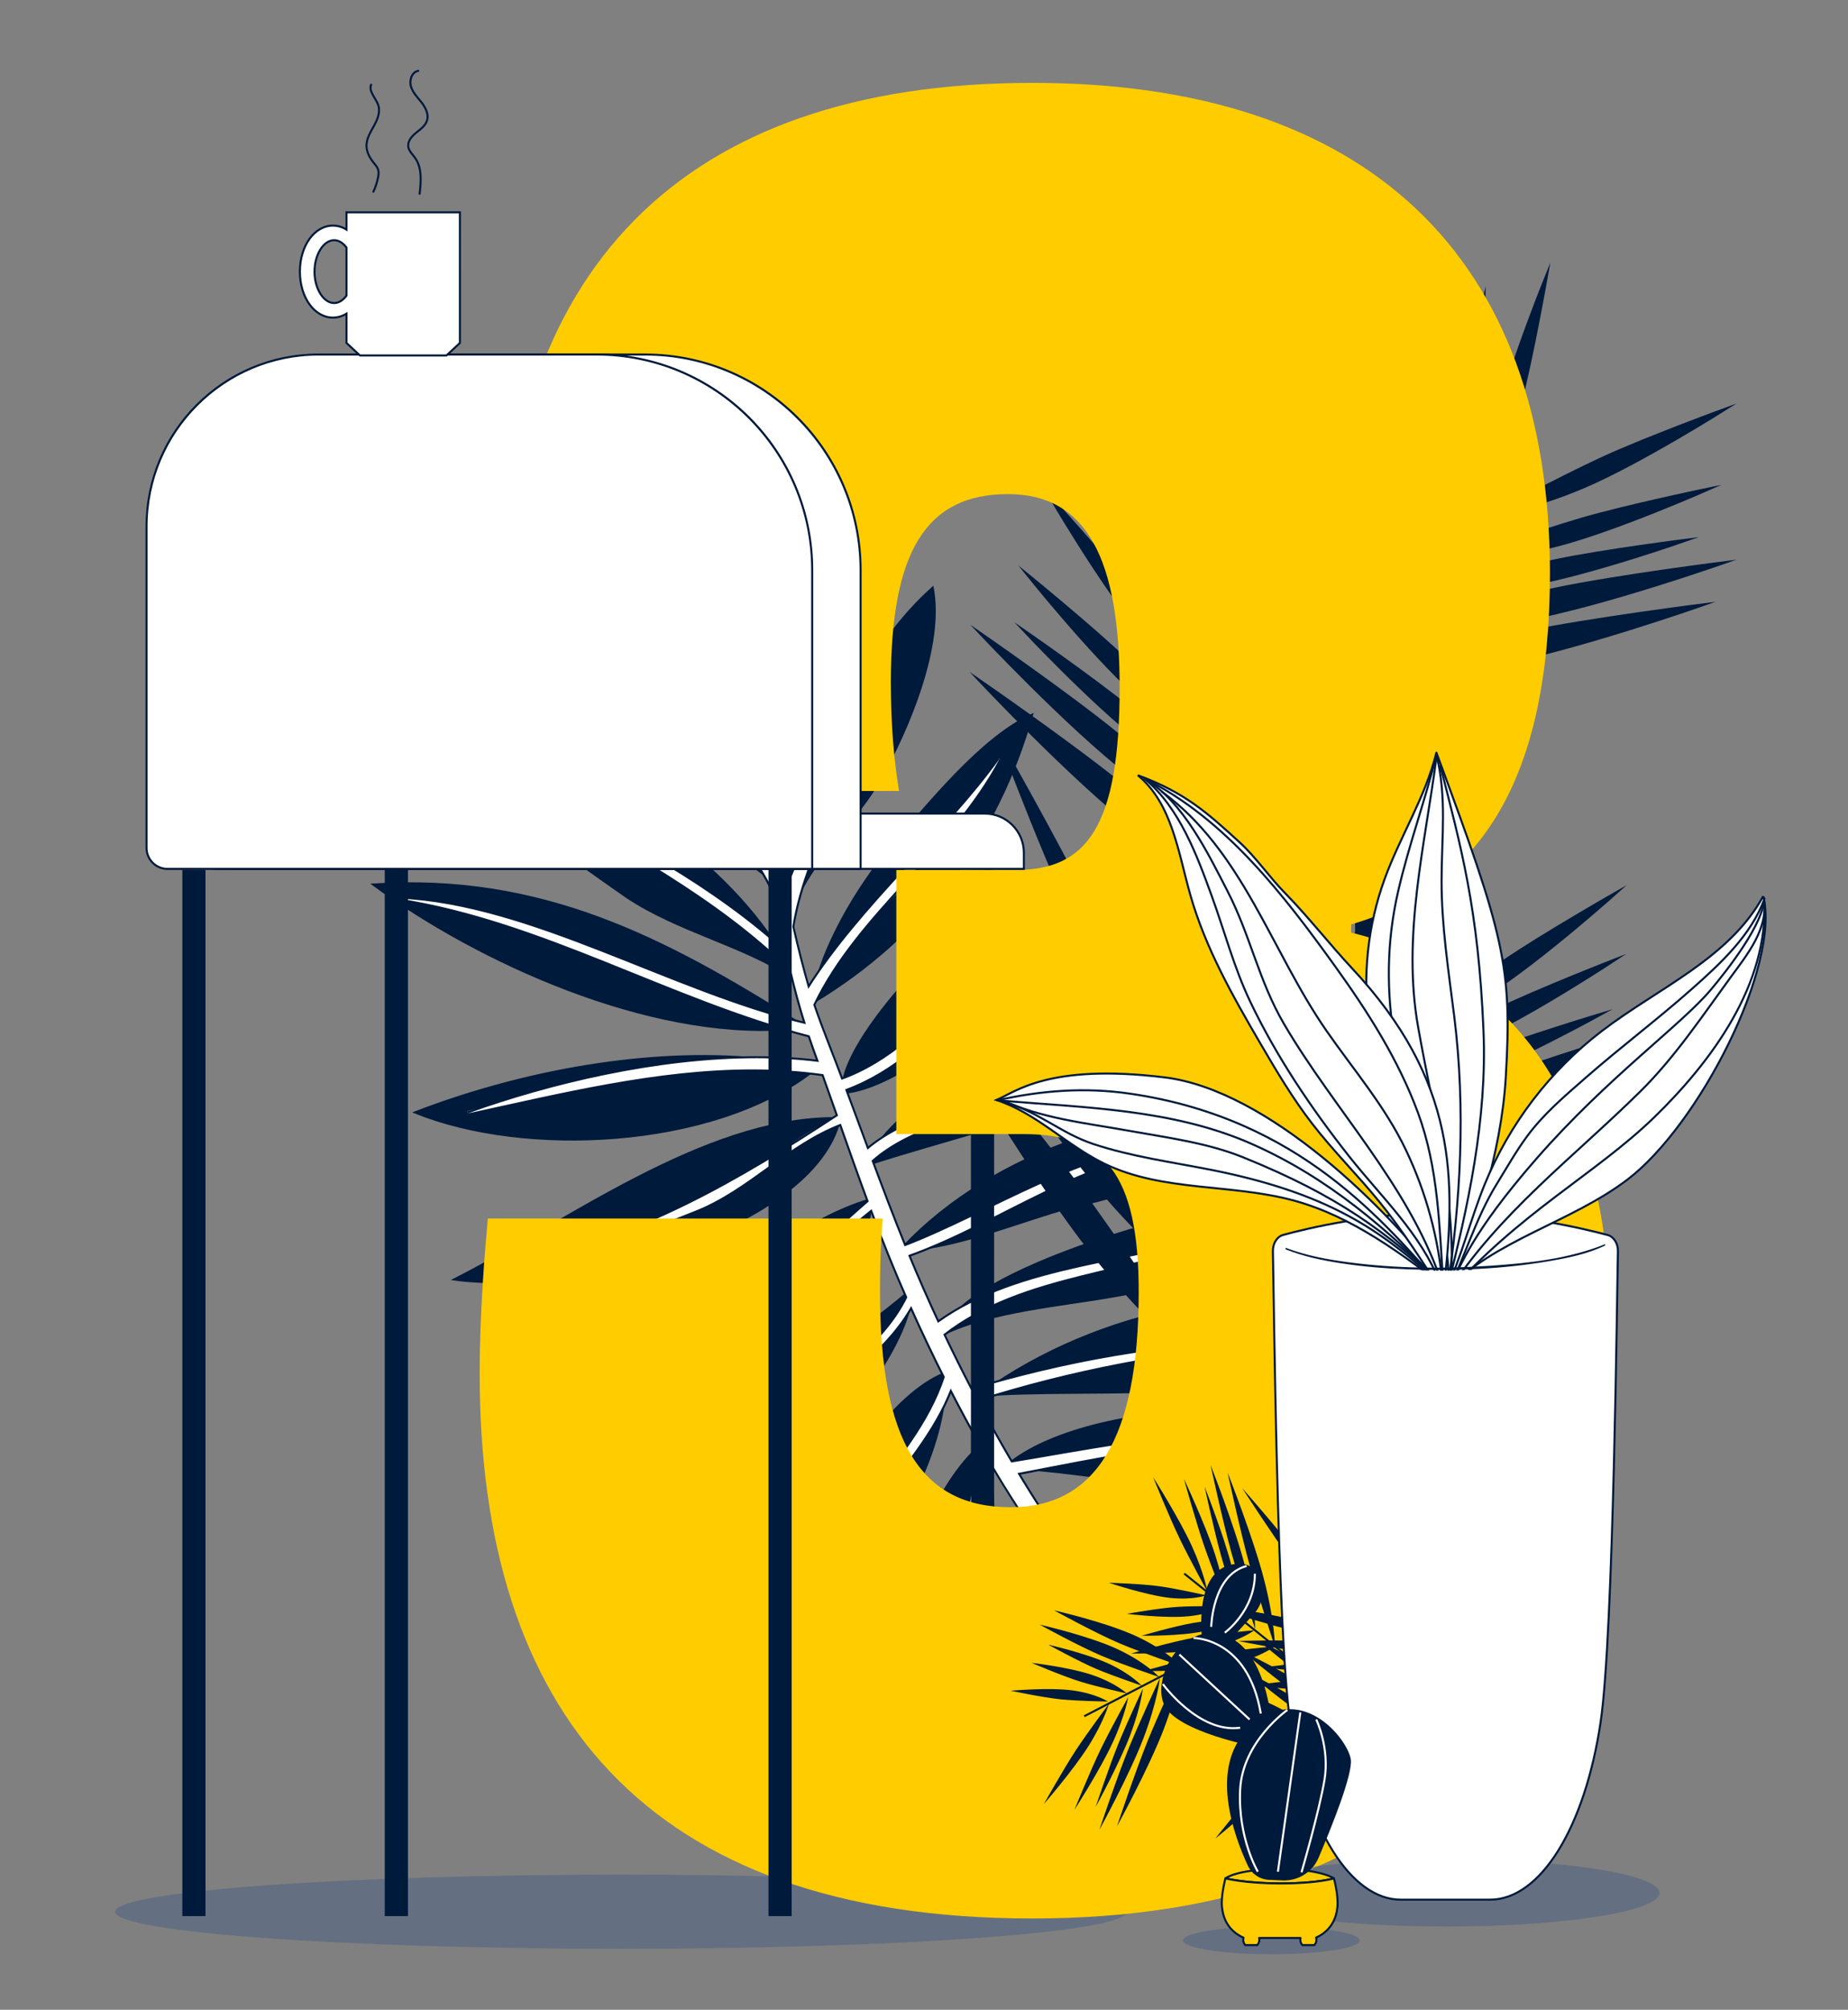 <?xml version="1.0" encoding="UTF-8"?>
<svg id="a" data-name="Calque 1" xmlns="http://www.w3.org/2000/svg" width="80mm" height="87mm" xmlns:xlink="http://www.w3.org/1999/xlink" viewBox="0 0 226.772 246.614">
  <rect x="0" y="0" width="226.772" height="246.614" fill="#808080" stroke="none"/>
  <defs>
    <linearGradient id="b" data-name="Dégradé sans nom 3" x1="36.8" y1="34.835" x2="56.435" y2="34.835" gradientUnits="userSpaceOnUse">
      <stop offset="0" stop-color="#fff"/>
      <stop offset=".771" stop-color="#fff"/>
      <stop offset="1" stop-color="#fff"/>
    </linearGradient>
  </defs>
  <path d="M138.275,234.578c0,2.511-27.793,4.547-62.078,4.547s-62.077-2.036-62.077-4.547,27.793-4.547,62.077-4.547,62.078,2.036,62.078,4.547Z" style="fill: #496083; opacity: .5;"/>
  <g>
    <g>
      <path d="M48.957,110.256c.516,.08,1.032,.163,1.547,.256,16.092,2.899,30.446,11.193,46.019,15.76-16.919,1.208-37.727-8.158-50.74-17.738,20.585-1.336,35.681,6.513,52.078,16.858-16.507-4.454-31.71-13.391-48.848-15.482-.224-.027-.28,.312-.056,.346Z" style="fill: #001a3b; stroke: #001a3b; stroke-miterlimit: 10; stroke-width: .25px;"/>
      <path d="M79.63,131.024c-3.992,.666-7.934,1.592-11.872,2.517-3.49,.82-6.968,1.686-10.417,2.665-.227,.065-.135,.456,.097,.406,3.548-.759,7.075-1.61,10.626-2.356,3.869-.812,7.775-1.451,11.689-2.006,3.857-.548,7.754-.971,11.65-1.069,2.75-.07,5.429,.12,8.127,.436-12.239,9.296-35.148,10.369-48.608,4.883,12.089-4.663,27.035-7.732,40.725-6.722-.051,.002-.103,.003-.154,.004-3.982,.121-7.935,.585-11.862,1.241Z" style="fill: #001a3b; stroke: #001a3b; stroke-miterlimit: 10; stroke-width: .25px;"/>
      <path d="M94.303,142.217c-2.925,2.174-5.909,4.097-9.231,5.616-6.797,3.108-14.023,5.077-21.195,7.105-.342,.097-.136,.589,.196,.508,7.239-1.769,14.499-3.733,21.278-6.89,1.688-.786,3.391-1.595,4.96-2.603,1.446-.928,2.827-1.945,4.224-2.941,2.6-1.853,5.337-3.899,8.367-5.027-4.034,13.328-33.754,21.013-47.171,19.01,13.737-6.974,30.49-19.686,46.498-19.798-1.271,.618-2.518,1.261-3.716,2.031-1.449,.932-2.828,1.961-4.21,2.988Z" style="fill: #001a3b; stroke: #001a3b; stroke-miterlimit: 10; stroke-width: .25px;"/>
      <path d="M99.786,153.498c-2.638,2.343-5.279,4.687-8.02,6.911-5.687,4.615-11.817,8.635-18.672,11.295-.291,.113-.12,.551,.174,.45,6.916-2.366,13.069-6.403,18.736-10.956,2.824-2.269,5.546-4.657,8.255-7.061,2.161-1.917,4.384-3.766,6.573-5.648-2.413,17.328-30.14,25.813-43.503,29.991,1.882-7.603,16.869-15.102,22.877-19.139,6.7-4.534,12.825-9.765,20.339-12.102,.023,.062,.046,.124,.069,.186-2.342,1.937-4.564,4.062-6.828,6.074Z" style="fill: #001a3b; stroke: #001a3b; stroke-miterlimit: 10; stroke-width: .25px;"/>
      <path d="M111.279,159.29c-3.017,6.147-9.361,9.752-13.986,14.538-2.603,2.694-4.978,5.596-7.57,8.3-1.37,1.429-2.791,2.799-4.366,4.003-1.434,1.096-2.873,2.222-4.518,2.981-.163,.075-.066,.334,.101,.262,1.707-.733,3.352-1.552,4.814-2.706,1.451-1.145,2.825-2.398,4.136-3.7,2.732-2.715,5.173-5.7,7.848-8.469,4.459-4.614,10.519-8.19,13.833-13.816-1.945,7.17-9.452,15.277-13.231,19.424-6.282,6.893-14.385,11.737-23.643,13.589,6.398-15.522,24.348-24.747,36.463-34.925,.061,.14,.122,.28,.184,.419-.024,.03-.047,.062-.066,.101Z" style="fill: #001a3b; stroke: #001a3b; stroke-miterlimit: 10; stroke-width: .25px;"/>
      <path d="M112.009,176.733c-1.714,2.558-3.741,4.88-5.486,7.41-1.884,2.731-3.411,5.69-5.231,8.463-1.688,2.573-3.617,5.233-6.148,7.036-.271,.193,.027,.578,.303,.409,2.782-1.709,4.766-4.195,6.531-6.899,1.856-2.843,3.509-5.816,5.48-8.583,1.886-2.649,4.014-5.107,5.795-7.837,.891-1.366,1.777-2.804,2.519-4.303-2.179,14.568-17.092,31.959-30.187,37.009,5.268-6.846,10.096-16.616,15.134-24.061,3.275-5.232,8.912-14.239,15.035-16.808,.064,.128,.128,.255,.192,.382-.992,2.763-2.285,5.316-3.936,7.781Z" style="fill: #001a3b; stroke: #001a3b; stroke-miterlimit: 10; stroke-width: .25px;"/>
      <path d="M118.778,186.269c-.486,3.162-.948,6.368-2.005,9.401-2.016,5.779-5.597,10.762-8.039,16.339-.133,.304,.312,.492,.465,.206,2.894-5.409,6.571-10.556,8.579-16.395,1.015-2.951,1.543-6.026,2.088-9.091,.277-1.558,.545-3.119,.888-4.665,.165-.745,.36-1.48,.563-2.212,3.338,15.686-7.933,36.563-18.718,46.062,1.604-9.215,4.037-18.062,6.885-26.725,2.038-7.21,5.199-16.954,10.898-21.928,.079,.138,.158,.276,.237,.414-1.04,2.711-1.404,5.751-1.841,8.593Z" style="fill: #001a3b; stroke: #001a3b; stroke-miterlimit: 10; stroke-width: .25px;"/>
      <path d="M91.064,112.392c-2.686-2.025-5.491-3.888-8.361-5.641-5.568-3.402-11.473-6.192-17.191-9.321-.135-.074-.227,.142-.096,.217,5.703,3.225,11.366,6.538,16.916,10.019,2.767,1.736,5.484,3.558,8.071,5.554,1.3,1.004,2.582,2.038,3.816,3.123,.986,.868,1.901,1.815,2.87,2.699,.077,.333,.156,.666,.237,.998-6.056-4.054-14.113-5.722-20.518-10.029-6.615-4.67-18.669-12.743-22.453-19.88l2.788,.988c14.428,3.225,29.627,12.17,37.923,24.563-.063-.055-.125-.111-.188-.166-1.231-1.092-2.501-2.134-3.815-3.124Z" style="fill: #001a3b; stroke: #001a3b; stroke-miterlimit: 10; stroke-width: .25px;"/>
      <path d="M80.304,91.86c5.099,5.288,10.2,10.609,14.756,16.379,.003,.017,.006,.035,.009,.053-9.982-7.396-21.234-16.593-27.731-27.293,11.142,3.663,18.715,12.494,24.692,22.048-3.62-4.004-7.535-7.72-11.5-11.404-.13-.121-.35,.088-.226,.217Z" style="fill: #001a3b; stroke: #001a3b; stroke-miterlimit: 10; stroke-width: .25px;"/>
      <path d="M94.633,102.252c-.26-3.259-1.028-6.538-1.714-9.728-.705-3.276-1.646-6.499-2.398-9.765-.042-.184-.337-.159-.297,.03,.704,3.26,1.258,6.542,1.887,9.815,.44,2.285,.767,4.575,1.089,6.869-1.369-4.034-3.238-7.953-4.736-11.838-2.655-6.885-2.386-14.209-4.741-21.209,10.529,6.589,13.041,24.969,10.904,36.378-.021-.08-.041-.16-.062-.24,.051-.083,.078-.188,.067-.312Z" style="fill: #001a3b; stroke: #001a3b; stroke-miterlimit: 10; stroke-width: .25px;"/>
      <path d="M99.186,106.108c1.069-2.316,2.342-4.531,3.373-6.865,.581-1.315,1.052-2.662,1.673-3.966,.589-1.238,1.099-2.528,1.505-3.838,.847-2.734,1.243-5.591,2.526-8.178,.127-.255-.27-.426-.401-.178-1.382,2.609-1.866,5.541-2.923,8.275-.532,1.377-1.125,2.712-1.818,4.016-.656,1.235-1.172,2.523-1.809,3.763-.795,1.549-1.654,3.064-2.456,4.608,.669-3.666,1.255-7.336,2.351-10.708,2.895-7.65,7.103-15.462,13.248-20.927,1.342,7.047-2.955,17.301-6.428,23.454-2.59,4.809-8.534,10.033-10.569,15.575,.291-1.747,.995-3.445,1.726-5.031Z" style="fill: #001a3b; stroke: #001a3b; stroke-miterlimit: 10; stroke-width: .25px;"/>
      <path d="M103.733,116.58c1.906-2.235,4.002-4.296,6.022-6.426,2.158-2.275,3.958-4.775,5.881-7.247,2.471-3.175,4.833-6.374,7.004-9.762,.09-.14-.109-.306-.206-.164-2.365,3.458-5.15,6.659-7.816,9.887-1.995,2.415-3.971,4.819-6.17,7.052-2.114,2.146-4.293,4.244-6.191,6.589-.527,.652-1.046,1.328-1.523,2.031,1.901-5.333,5.358-10.736,8.501-14.501,4.533-5.187,11.251-13.623,17.421-16.347-4.286,15.167-13.425,27.222-26.779,35.275,.645-2.41,2.267-4.524,3.857-6.388Z" style="fill: #001a3b; stroke: #001a3b; stroke-miterlimit: 10; stroke-width: .25px;"/>
      <path d="M118.244,122.632c4.186-4.673,8.016-9.862,13.328-13.35,.11-.072-.01-.231-.12-.162-2.66,1.66-5.124,3.546-7.35,5.755-2.197,2.181-4.314,4.449-6.405,6.731-4.08,4.452-8.521,8.513-14.172,10.784,1.001-4.573,6.82-11.212,9.04-13.474,7.411-6.64,16.78-12.661,25.875-15.825-3.126,7.051-11.11,16.663-17.485,21.529-4.004,2.816-11.768,8.846-17.103,9.445-.049-.132-.099-.264-.148-.396,5.846-2.262,10.402-6.417,14.541-11.038Z" style="fill: #001a3b; stroke: #001a3b; stroke-miterlimit: 10; stroke-width: .25px;"/>
      <path d="M107.162,142.271c2.285-2.206,5.502-3.403,8.429-4.476,2.971-1.089,6.04-1.968,8.939-3.245,3.669-1.616,7.089-3.977,10.392-6.224,3.391-2.306,6.734-4.682,10.35-6.628,.279-.15,.105-.617-.18-.467-3.673,1.942-7.149,4.216-10.641,6.459-3.42,2.197-6.904,4.416-10.696,5.922-3.131,1.244-6.396,2.111-9.552,3.286-2.083,.776-4.214,1.64-6.082,2.878,4.552-5.45,11.72-9.221,17.395-13.133,8.356-5.973,18.212-8.056,28-9.424-10.622,17.331-28.951,19.886-46.45,25.522-.04-.108-.08-.217-.121-.325,.075-.034,.149-.08,.216-.145Z" style="fill: #001a3b; stroke: #001a3b; stroke-miterlimit: 10; stroke-width: .25px;"/>
      <path d="M128.214,146.23c2.922-1.337,5.845-2.678,8.906-3.669,1.397-.453,2.794-.927,4.214-1.305,1.404-.373,2.902-.455,4.35-.484,.303-.006,.26-.497-.047-.471-6.197,.513-12.138,2.454-17.796,4.963-2.959,1.312-5.882,2.704-8.809,4.086-2.652,1.251-5.381,2.338-8.031,3.583-.012-.029-.024-.057-.035-.086,10.746-11.312,29.923-18.225,45.817-15.569-7.227,6.226-16.852,8.907-25.695,10.942-5.406,1.514-11.603,4.042-17.267,4.917,1.92-.806,3.794-1.789,5.638-2.682,2.916-1.413,5.808-2.877,8.756-4.225Z" style="fill: #001a3b; stroke: #001a3b; stroke-miterlimit: 10; stroke-width: .25px;"/>
      <path d="M118.359,161.86c1.308-.799,2.684-1.48,4.101-2.064,3.055-1.259,6.244-2.195,9.43-3.058,6.198-1.679,12.717-2.818,18.583-5.507,.189-.086,.077-.386-.117-.303-6.199,2.672-12.925,3.547-19.469,4.968-3.269,.71-6.521,1.565-9.601,2.891-1.172,.505-2.332,1.063-3.436,1.71,8.218-7.541,37.327-14.763,43.34-13.574-7.342,5.926-14.847,10.54-24.22,12.092-6.64,1.207-15.175,1.816-21.215,4.716,.228-.192,.452-.39,.689-.568,.617-.464,1.254-.902,1.914-1.304Z" style="fill: #001a3b; stroke: #001a3b; stroke-miterlimit: 10; stroke-width: .25px;"/>
      <path d="M156.034,164.822c.113-.013,.095-.184-.017-.175-6.259,.538-12.542,.556-18.764,1.536-3.258,.513-6.437,1.215-9.611,2.108-1.875,.527-3.748,1.074-5.633,1.568,14.523-9.736,33.868-13.135,51.22-8.665-14.884,11.908-33.619,9.061-50.822,9.92,4.975-1.353,9.847-3.11,14.942-3.97,6.184-1.043,12.46-1.597,18.686-2.323Z" style="fill: #001a3b; stroke: #001a3b; stroke-miterlimit: 10; stroke-width: .25px;"/>
      <path d="M162.093,177.063c.284,.005,.234-.429-.043-.436-6.228-.166-12.501-.926-18.73-.393-6.504,.557-12.728,2.667-19.228,3.224-.012-.021-.025-.042-.037-.063,10.549-8.122,39.775-8.419,49.811-2.285-8.911,2.749-17.224,5.267-26.46,5.391-6.792-.286-13.191-1.457-19.68-2.088,5.273-.825,10.376-2.616,15.691-3.219,6.207-.704,12.453-.231,18.678-.131Z" style="fill: #001a3b; stroke: #001a3b; stroke-miterlimit: 10; stroke-width: .25px;"/>
      <g>
        <path d="M108.969,212.481c-.133,0-.259-.066-.329-.173-.067-.104-.075-.228-.021-.35,1.035-2.362,2.292-4.652,3.507-6.867,1.656-3.017,3.368-6.136,4.528-9.463,1.036-2.896,1.486-5.991,1.922-8.985,.433-2.98,.881-6.061,1.905-8.956-1.256-2.202-2.533-4.559-3.796-7.01-1.634,4.102-4.33,7.635-6.938,11.054-.738,.968-1.476,1.935-2.189,2.912-1.195,1.452-2.352,3.428-3.577,5.519-2.594,4.428-5.276,9.007-8.815,9.605l-.512,.087,.416-.311c3.665-2.73,6.022-6.721,8.303-10.58,.966-1.636,1.966-3.327,3.047-4.892,.625-.854,1.263-1.698,1.902-2.545,2.931-3.882,5.962-7.896,7.504-12.614-1.369-2.637-2.724-5.485-4.022-8.383-.042,.072-.083,.144-.126,.215-2.152,3.655-5.492,6.478-8.721,9.206-1.749,1.479-3.558,3.007-5.13,4.634-1.37,1.328-2.743,2.884-4.197,4.531-3.934,4.456-8.002,9.064-12.765,10.118l-.947,.21,.863-.443c5.066-2.598,8.899-6.912,12.607-11.084,1.235-1.391,2.513-2.829,3.813-4.176,1.526-1.571,3.26-3.043,4.937-4.467,3.457-2.934,7.03-5.967,9.068-10.089-1.425-3.223-2.832-6.695-4.297-10.608-2.469,1.972-4.982,4.193-7.641,6.544-8.364,7.394-17.012,15.039-26.152,16.707l-.067-.24c11-4.18,19.864-12.112,28.437-19.783,1.659-1.484,3.314-2.966,4.98-4.417-1.104-2.979-2.13-5.881-3.35-9.343-3.251,1.258-6.122,3.324-8.898,5.322-2.751,1.979-5.595,4.027-8.822,5.305-.901,.352-1.861,.737-2.862,1.139-5.851,2.349-13.133,5.271-18.04,5.271-.213,0-.421-.006-.625-.017l-.99-.055,.972-.193c13.699-2.718,25.44-9.146,38.844-17.967-.579-1.644-1.159-3.286-1.747-4.928-2.747-.382-5.651-.576-8.634-.576-10.376,0-20.803,2.298-30.886,4.52-1.325,.292-2.647,.584-3.966,.869l-.069-.239c11.979-4.305,24.899-6.773,35.448-6.773,2.613,0,5.125,.146,7.472,.438l-.062-.171c-.341-.94-.684-1.883-.999-2.829-7.362-1.915-14.539-4.816-21.479-7.622-9.229-3.729-18.771-7.586-28.836-9.157l.024-.249c9.701,.436,19.841,4.481,29.648,8.395,6.614,2.639,13.45,5.366,20.102,6.969-.65-2.075-1.237-4.236-1.745-6.424-7.708-7.564-17.302-13.076-26.58-18.406-1.684-.968-3.366-1.934-5.034-2.911l.115-.222c13.254,6.023,23.706,12.521,31.068,19.315-.292-8.632-6.18-14.552-11.877-20.281-1.49-1.499-3.032-3.049-4.449-4.624l-.65-.722,.812,.534c4.018,2.644,8.406,7.56,12.278,11.897,.618,.691,1.222,1.368,1.809,2.018-.185-.957-.382-1.912-.596-2.862-.88-3.227-1.422-6.782-1.947-10.22-.496-3.253-1.01-6.618-1.812-9.768l.238-.076c1.988,5.125,3.777,13.271,4.35,19.81,.12,.888,.434,1.864,.739,2.808,.38,1.18,.739,2.294,.742,3.247l.184,.783c1.107-3.434,2.825-6.653,4.489-9.77,1.425-2.669,2.898-5.43,3.978-8.307,.324-.555,.674-1.843,1.045-3.207,.795-2.927,1.423-4.999,2.256-4.999,.062,0,.124,.012,.185,.035l.1,.038-.022,.104c-1.08,5.118-3.292,9.952-5.43,14.626-2.316,5.062-4.711,10.297-5.603,15.814,.661,2.828,1.261,5.172,1.88,7.305,3.528-5.543,8.348-10.794,13.011-15.875,3.815-4.156,7.418-8.082,10.294-12.086l.212,.131c-2.898,5.45-7.127,10.102-11.217,14.602-4.341,4.775-8.829,9.713-11.618,15.535,.665,1.846,1.417,3.785,2.146,5.66,.431,1.109,.861,2.219,1.277,3.337,6.341-2.301,11.084-7.426,15.673-12.382,3.991-4.311,7.76-8.382,12.506-10.783l.127,.214c-4.242,2.899-7.719,6.875-11.083,10.719-4.729,5.408-9.619,10.998-16.696,13.639,.652,1.741,1.295,3.484,1.939,5.228l.697,1.886c3.374-2.798,7.586-4.137,11.66-5.433,1.846-.588,3.755-1.194,5.547-1.927,4.393-1.81,8.442-4.435,12.357-6.974,2.884-1.87,5.866-3.804,8.97-5.403l.998-.514-.86,.721c-5.337,4.472-14.411,10.047-20.583,13.334-1.975,.895-4.097,1.596-6.149,2.273-3.997,1.321-8.129,2.687-11.348,5.519,1.167,3.128,2.528,6.749,3.978,10.318,3.193-1.228,6.529-2.839,10.06-4.545,7.778-3.759,15.821-7.645,23.006-7.645,.525,0,1.044,.021,1.558,.063v.25c-7.95,.555-15.173,4.21-22.157,7.745-3.864,1.956-7.859,3.979-11.928,5.449,1.083,2.628,2.272,5.332,3.533,8.043,6.462-4.628,14.79-6.31,22.846-7.937,4.482-.904,8.715-1.76,12.444-3.084l.094,.231c-4.529,2.095-9.539,3.292-14.383,4.45-7.055,1.687-14.348,3.43-20.23,7.976,1.062,2.231,2.174,4.462,3.306,6.635,8.77-2.618,21.963-5.723,35.204-5.723,.542,0,1.079,.005,1.615,.016l.007,.25c-12.384,.937-24.517,3.259-36.064,6.902,1.349,2.538,2.753,5.05,4.176,7.47,1.539-.252,3.118-.524,4.725-.802,7.668-1.322,15.598-2.69,23.087-2.69,3.862,0,7.185,.364,10.157,1.114l-.044,.245c-2.285-.249-4.676-.376-7.107-.376-9.074,0-18.122,1.751-26.873,3.444l-3.042,.586c4.824,8.039,10.378,15.395,14.686,20.914l.042,.055-.023,.065c-.17,.469-.488,.566-.725,.567-3.181,.002-15.455-19.195-17.476-22.854-2.194,13.352-6.095,23.749-12.262,32.697-.062,.117-.188,.195-.331,.195Z" style="fill: #fff;"/>
        <path d="M90.224,82.788c2.049,5.281,3.785,13.422,4.342,19.776,.268,1.995,1.476,4.336,1.48,6.044,.098,.418,.195,.836,.292,1.255,1.997-6.539,6.204-12.117,8.601-18.505,.861-1.466,1.9-8.124,3.183-8.124,.046,0,.093,.009,.14,.027-2.253,10.677-9.321,19.845-11.035,30.447,.59,2.557,1.223,5.107,1.961,7.625,6.328-10.061,16.926-19.103,23.449-28.188-5.984,11.251-17.427,18.845-22.838,30.141,1.056,3.108,2.319,6.127,3.461,9.21,11.8-4.203,17.927-17.961,28.31-23.213-10.266,7.016-15.726,19.925-27.869,24.388,.923,2.462,1.829,4.931,2.742,7.396,4.898-4.147,11.521-5.087,17.31-7.454,7.638-3.145,14.02-8.611,21.337-12.38-4.961,4.157-13.77,9.703-20.562,13.32-5.816,2.632-12.685,3.509-17.585,7.865,1.315,3.527,2.634,7.023,4.055,10.516,10.32-3.94,22.715-12.226,33.135-12.226,.522,0,1.037,.021,1.548,.064-12.427,.868-22.785,9.138-34.241,13.246,1.151,2.796,2.371,5.564,3.649,8.306,10.03-7.267,24.89-7.367,35.381-11.091-11.153,5.156-24.769,4.755-34.718,12.502,1.091,2.294,2.223,4.569,3.399,6.821,11.306-3.383,23.81-5.747,35.268-5.747,.54,0,1.076,.005,1.611,.016-12.367,.936-24.425,3.215-36.235,6.954,1.375,2.592,2.805,5.154,4.292,7.682,8.737-1.432,18.764-3.505,27.876-3.505,3.559,0,6.978,.316,10.126,1.11-2.391-.261-4.763-.377-7.121-.377-10.174,0-20.081,2.153-30.114,4.066,4.424,7.395,9.491,14.295,14.787,21.08-.12,.331-.328,.485-.608,.485-3.236,0-16.213-20.487-17.54-23.115-1.917,11.881-5.402,23.004-12.301,33.012-.053,.1-.141,.142-.228,.142-.163,0-.323-.149-.236-.347,2.442-5.577,6.023-10.559,8.039-16.339,2.076-5.804,1.776-12.189,3.846-17.994-1.372-2.403-2.684-4.84-3.95-7.301-2.059,5.344-5.891,9.642-9.212,14.195-3.694,4.486-7.162,14.202-12.313,15.074,5.248-3.91,7.754-10.262,11.379-15.501,3.517-4.808,7.542-9.435,9.422-15.191-1.445-2.866-2.819-5.768-4.127-8.698-.08,.144-.163,.286-.247,.428-3.314,5.627-9.374,9.202-13.833,13.816-5.042,4.886-10.413,13.18-16.899,14.614,6.786-3.48,11.269-9.915,16.453-15.284,4.667-4.807,11.019-8.45,14.053-14.64-1.575-3.559-3.018-7.178-4.378-10.817-10.207,8.118-21.79,21.128-33.873,23.333,13.156-4.999,23.111-15.219,33.52-24.28-1.175-3.168-2.299-6.355-3.422-9.543-6.545,2.487-11.33,8.095-17.842,10.674-6.171,2.409-15.139,6.4-20.856,6.4-.211,0-.416-.005-.618-.016,14.506-2.878,26.843-10.055,38.97-18.04-.598-1.698-1.198-3.396-1.805-5.092-2.908-.409-5.818-.587-8.725-.587-11.745,0-23.454,2.918-34.879,5.392,10.026-3.603,23.213-6.766,35.407-6.766,2.613,0,5.177,.145,7.658,.462-.392-1.081-.79-2.165-1.151-3.253-17.174-4.455-32.723-14.042-50.394-16.799,16.281,.731,33.348,11.471,49.941,15.411-.692-2.187-1.291-4.393-1.809-6.625-9.143-9.003-20.691-14.967-31.672-21.396,10.288,4.675,22.397,11.248,31.253,19.495-.21-11.125-9.468-17.618-16.366-25.281,4.754,3.127,10.047,9.467,14.362,14.225-.21-1.105-.434-2.207-.681-3.304-1.707-6.26-2.101-13.482-3.761-19.992m.233-.09l-.475,.152c.802,3.144,1.314,6.506,1.81,9.756,.525,3.442,1.068,7.001,1.952,10.24,.169,.751,.336,1.545,.506,2.405-.491-.546-.993-1.108-1.504-1.681-3.877-4.344-8.272-9.267-12.305-11.919l-1.622-1.067,1.299,1.443c1.419,1.577,2.961,3.127,4.453,4.627,5.613,5.644,11.413,11.477,11.828,19.897-7.36-6.729-17.745-13.164-30.879-19.133l-.23,.443c1.669,.978,3.352,1.944,5.037,2.913,9.25,5.314,18.813,10.809,26.534,18.395,.487,2.093,1.047,4.16,1.665,6.151-6.576-1.607-13.331-4.303-19.87-6.911-9.817-3.917-19.968-7.967-29.69-8.403l-.05,.497c10.052,1.568,19.588,5.423,28.81,9.15,6.924,2.798,14.082,5.692,21.429,7.61,.307,.918,.643,1.844,.969,2.74l.003,.007c-2.293-.275-4.742-.414-7.284-.414-10.565,0-23.501,2.471-35.491,6.781l.137,.48c1.317-.285,2.637-.576,3.961-.868,10.079-2.221,20.501-4.518,30.866-4.518,2.95,0,5.823,.19,8.541,.564,.568,1.587,1.129,3.175,1.689,4.764-13.357,8.785-25.066,15.187-38.718,17.896l-1.944,.386,1.979,.109c.206,.011,.416,.017,.632,.017,4.928,0,12.219-2.926,18.078-5.276,1.003-.403,1.966-.789,2.869-1.141,3.242-1.284,6.093-3.336,8.849-5.32,2.736-1.969,5.563-4.004,8.751-5.261,.998,2.833,2.119,6.013,3.278,9.142-1.648,1.436-3.31,2.924-4.919,4.364-8.563,7.663-17.418,15.587-28.396,19.758l.134,.48c9.174-1.674,17.836-9.331,26.212-16.736,2.609-2.307,5.079-4.49,7.503-6.433,1.435,3.823,2.816,7.23,4.216,10.4-2.03,4.072-5.577,7.082-9.009,9.995-1.68,1.426-3.417,2.9-4.947,4.477-1.303,1.35-2.583,2.79-3.82,4.182-3.699,4.163-7.524,8.467-12.568,11.054l-1.727,.886,1.895-.419c4.802-1.062,8.883-5.685,12.83-10.157,1.453-1.646,2.825-3.2,4.189-4.522,1.574-1.628,3.38-3.155,5.126-4.63,3.237-2.736,6.585-5.565,8.748-9.239,.001-.002,.002-.004,.003-.005,1.253,2.789,2.559,5.535,3.885,8.169-1.545,4.656-4.548,8.633-7.453,12.479-.64,.847-1.279,1.693-1.901,2.544-1.089,1.573-2.089,3.267-3.057,4.905-2.274,3.848-4.625,7.828-8.269,10.543l-.833,.62,1.024-.173c3.597-.609,6.294-5.213,8.902-9.665,1.223-2.087,2.377-4.058,3.562-5.496,.722-.99,1.473-1.973,2.199-2.925,2.559-3.354,5.201-6.819,6.849-10.827,1.233,2.383,2.429,4.588,3.646,6.723-1.015,2.891-1.461,5.958-1.893,8.926-.435,2.988-.884,6.077-1.915,8.96-1.158,3.319-2.867,6.434-4.521,9.446-1.217,2.217-2.475,4.51-3.512,6.877-.07,.16-.059,.33,.031,.468,.093,.142,.259,.23,.434,.23,.19,0,.358-.103,.449-.275,6.111-8.861,10.003-19.174,12.211-32.381,2.345,4.037,14.109,22.618,17.41,22.618,.391,0,.691-.231,.843-.65l.047-.13-.085-.109c-4.279-5.482-9.787-12.776-14.585-20.748,.958-.183,1.915-.368,2.871-.553,8.743-1.692,17.784-3.441,26.844-3.441,2.427,0,4.814,.126,7.094,.375l.088-.491c-2.982-.752-6.314-1.118-10.187-1.118-7.499,0-15.433,1.368-23.105,2.692-1.578,.272-3.129,.54-4.642,.789-1.381-2.351-2.745-4.791-4.059-7.259,11.497-3.615,23.571-5.92,35.893-6.852l-.014-.499c-.536-.011-1.075-.016-1.616-.016-13.203,0-26.362,3.085-35.142,5.699-1.097-2.108-2.177-4.275-3.213-6.448,5.848-4.484,13.094-6.216,20.104-7.892,4.85-1.159,9.866-2.358,14.406-4.457l-.189-.463c-3.721,1.321-7.95,2.175-12.427,3.079-8.018,1.619-16.306,3.293-22.771,7.869-1.22-2.626-2.368-5.241-3.418-7.781,4.034-1.47,7.991-3.472,11.819-5.41,6.974-3.53,14.184-7.18,22.108-7.733l.004-.499c-.509-.043-1.037-.065-1.569-.065-7.214,0-15.269,3.893-23.06,7.657-3.486,1.684-6.783,3.277-9.936,4.497-1.416-3.491-2.751-7.041-3.9-10.121,3.19-2.775,7.281-4.127,11.238-5.435,2.055-.679,4.181-1.382,6.155-2.275,6.192-3.297,15.275-8.877,20.619-13.356l1.72-1.442-1.996,1.028c-3.11,1.602-6.095,3.537-8.982,5.409-3.911,2.536-7.954,5.158-12.336,6.962-1.788,.731-3.695,1.337-5.539,1.924-4.031,1.282-8.196,2.607-11.565,5.344l-.696-1.884c-.609-1.65-1.219-3.301-1.836-4.948,7.043-2.671,11.916-8.241,16.63-13.63,3.358-3.839,6.83-7.808,11.059-10.698l-.254-.429c-4.767,2.411-8.719,6.681-12.541,10.809-4.55,4.916-9.253,9.997-15.508,12.307-.402-1.078-.818-2.15-1.234-3.22-.716-1.844-1.455-3.749-2.106-5.654,2.784-5.766,7.242-10.67,11.554-15.413,4.095-4.505,8.33-9.164,11.235-14.627l-.424-.263c-2.871,3.998-6.472,7.921-10.284,12.074-4.602,5.013-9.356,10.193-12.876,15.659-.588-2.051-1.163-4.305-1.792-7.033,.895-5.483,3.28-10.694,5.586-15.735,2.141-4.681,4.356-9.52,5.439-14.652l.044-.209-.199-.076c-.075-.029-.152-.043-.23-.043-.926,0-1.515,1.923-2.376,5.091-.368,1.355-.716,2.635-1.022,3.157-1.095,2.909-2.567,5.665-3.99,8.331-1.597,2.993-3.245,6.08-4.357,9.365l-.081-.348c-.01-.966-.368-2.079-.748-3.257-.303-.939-.616-1.909-.734-2.791-.572-6.538-2.364-14.698-4.357-19.833h0Z" style="fill: #001a3b;"/>
      </g>
    </g>
    <g>
      <line x1="148.554" y1="195.189" x2="163.039" y2="54.012" style="fill: #001a3b; stroke: #001a3b; stroke-linecap: round; stroke-linejoin: round; stroke-width: .25px;"/>
      <line x1="159.055" y1="92.841" x2="188.481" y2="56.256" style="fill: #001a3b; stroke: #001a3b; stroke-linecap: round; stroke-linejoin: round; stroke-width: .25px;"/>
      <path d="M167.364,82.511s-1.959-5.433-1.938-15.757c.021-10.324,2.823-27.255,2.823-27.255,0,0,.737,14.38,.489,22.559-.231,7.631-1.374,20.454-1.374,20.454Z" style="fill: #001a3b; stroke: #001a3b; stroke-miterlimit: 10; stroke-width: .25px;"/>
      <path d="M172.056,76.562s-1.844-5.115-1.824-14.834c.02-9.719,2.658-25.658,2.658-25.658,0,0,.693,13.537,.46,21.237-.218,7.184-1.294,19.255-1.294,19.255Z" style="fill: #001a3b; stroke: #001a3b; stroke-miterlimit: 10; stroke-width: .25px;"/>
      <path d="M175.772,71.775s-1.441-3.996-1.425-11.59c.016-7.593,2.077-20.046,2.077-20.046,0,0,.542,10.577,.359,16.592-.17,5.612-1.011,15.044-1.011,15.044Z" style="fill: #001a3b; stroke: #001a3b; stroke-miterlimit: 10; stroke-width: .25px;"/>
      <path d="M179.033,67.761s-1.124-4.097-.513-11.666,3.64-19.822,3.64-19.822c0,0-.288,10.586-.941,16.569-.609,5.582-2.186,14.918-2.186,14.918Z" style="fill: #001a3b; stroke: #001a3b; stroke-miterlimit: 10; stroke-width: .25px;"/>
      <path d="M182.222,64.047s-.512-4.217,1.198-11.615c1.711-7.398,6.5-19.077,6.5-19.077,0,0-1.833,10.431-3.354,16.254-1.419,5.433-4.344,14.438-4.344,14.438Z" style="fill: #001a3b; stroke: #001a3b; stroke-miterlimit: 10; stroke-width: .25px;"/>
      <path d="M167.192,82.513s5.692,.978,15.853-.85c10.161-1.828,26.34-7.551,26.34-7.551,0,0-14.287,1.792-22.296,3.468-7.472,1.564-19.897,4.933-19.897,4.933Z" style="fill: #001a3b; stroke: #001a3b; stroke-miterlimit: 10; stroke-width: .25px;"/>
      <path d="M172.227,76.852s5.359,.921,14.924-.8c9.566-1.721,24.797-7.108,24.797-7.108,0,0-13.45,1.687-20.99,3.264-7.035,1.472-18.732,4.644-18.732,4.644Z" style="fill: #001a3b; stroke: #001a3b; stroke-miterlimit: 10; stroke-width: .25px;"/>
      <path d="M176.29,72.356s4.187,.719,11.66-.625c7.473-1.345,19.373-5.553,19.373-5.553,0,0-10.508,1.318-16.399,2.55-5.496,1.15-14.635,3.628-14.635,3.628Z" style="fill: #001a3b; stroke: #001a3b; stroke-miterlimit: 10; stroke-width: .25px;"/>
      <path d="M179.671,68.442s4.23,.389,11.575-1.537c7.345-1.926,18.879-7.054,18.879-7.054,0,0-10.373,2.137-16.149,3.827-5.389,1.577-14.305,4.764-14.305,4.764Z" style="fill: #001a3b; stroke: #001a3b; stroke-miterlimit: 10; stroke-width: .25px;"/>
      <path d="M183.179,62.977s4.242-.234,11.226-3.213,17.645-9.738,17.645-9.738c0,0-9.949,3.631-15.416,6.147-5.1,2.348-13.455,6.804-13.455,6.804Z" style="fill: #001a3b; stroke: #001a3b; stroke-miterlimit: 10; stroke-width: .25px;"/>
      <g>
        <line x1="155.888" y1="123.017" x2="146.637" y2="76.987" style="fill: #001a3b; stroke: #001a3b; stroke-linecap: round; stroke-linejoin: round; stroke-width: .25px;"/>
        <path d="M153.276,110.02s4.243-3.919,8.983-13.09c4.74-9.172,10.057-25.489,10.057-25.489,0,0-7.282,12.422-10.832,19.794-3.312,6.878-8.208,18.785-8.208,18.785Z" style="fill: #001a3b; stroke: #001a3b; stroke-miterlimit: 10; stroke-width: .25px;"/>
        <path d="M151.854,102.578s3.994-3.689,8.456-12.323c4.462-8.634,9.468-23.995,9.468-23.995,0,0-6.855,11.694-10.197,18.635-3.118,6.475-7.727,17.684-7.727,17.684Z" style="fill: #001a3b; stroke: #001a3b; stroke-miterlimit: 10; stroke-width: .25px;"/>
        <path d="M150.763,96.617s3.121-2.882,6.607-9.628c3.486-6.746,7.397-18.747,7.397-18.747,0,0-5.356,9.136-7.967,14.559-2.436,5.059-6.037,13.816-6.037,13.816Z" style="fill: #001a3b; stroke: #001a3b; stroke-miterlimit: 10; stroke-width: .25px;"/>
        <path d="M149.719,91.552s2.885-3.118,5.832-10.116c2.947-6.998,5.906-19.269,5.906-19.269,0,0-4.624,9.528-6.802,15.138-2.032,5.234-4.936,14.247-4.936,14.247Z" style="fill: #001a3b; stroke: #001a3b; stroke-miterlimit: 10; stroke-width: .25px;"/>
        <path d="M148.6,86.785s2.399-3.506,4.291-10.86,3.025-19.925,3.025-19.925c0,0-3.181,10.101-4.515,15.97-1.245,5.475-2.8,14.815-2.8,14.815Z" style="fill: #001a3b; stroke: #001a3b; stroke-miterlimit: 10; stroke-width: .25px;"/>
        <path d="M153.427,110.101s-5.502-1.756-13.677-8.062c-8.174-6.306-19.895-18.842-19.895-18.842,0,0,11.853,8.175,18.188,13.354,5.911,4.832,15.384,13.549,15.384,13.549Z" style="fill: #001a3b; stroke: #001a3b; stroke-miterlimit: 10; stroke-width: .25px;"/>
        <path d="M151.568,102.757s-5.18-1.653-12.875-7.59-18.729-17.738-18.729-17.738c0,0,11.158,7.696,17.122,12.572,5.564,4.549,14.482,12.755,14.482,12.755Z" style="fill: #001a3b; stroke: #001a3b; stroke-miterlimit: 10; stroke-width: .25px;"/>
        <path d="M150.035,96.893s-4.047-1.291-10.059-5.93c-6.012-4.638-14.633-13.858-14.633-13.858,0,0,8.718,6.013,13.377,9.822,4.347,3.554,11.315,9.966,11.315,9.966Z" style="fill: #001a3b; stroke: #001a3b; stroke-miterlimit: 10; stroke-width: .25px;"/>
        <path d="M148.839,91.862s-3.933-1.604-9.564-6.699c-5.631-5.095-13.502-14.962-13.502-14.962,0,0,8.22,6.677,12.567,10.84,4.055,3.883,10.499,10.821,10.499,10.821Z" style="fill: #001a3b; stroke: #001a3b; stroke-miterlimit: 10; stroke-width: .25px;"/>
        <path d="M148.245,85.395s-3.656-2.162-8.482-8.026c-4.825-5.863-11.17-16.775-11.17-16.775,0,0,7.155,7.808,10.847,12.561,3.444,4.435,8.804,12.24,8.804,12.24Z" style="fill: #001a3b; stroke: #001a3b; stroke-miterlimit: 10; stroke-width: .25px;"/>
      </g>
      <g>
        <line x1="149.64" y1="186.425" x2="140.79" y2="117.717" style="fill: #001a3b; stroke: #001a3b; stroke-linecap: round; stroke-linejoin: round; stroke-width: .25px;"/>
        <path d="M147.141,167.025s4.321-5.06,9.198-17.718c4.877-12.658,10.411-35.665,10.411-35.665,0,0-7.475,17.007-11.133,27.223-3.413,9.531-8.476,26.159-8.476,26.159Z" style="fill: #001a3b; stroke: #001a3b; stroke-miterlimit: 10; stroke-width: .25px;"/>
        <path d="M145.785,155.928s4.068-4.763,8.659-16.679c4.591-11.916,9.801-33.575,9.801-33.575,0,0-7.037,16.011-10.481,25.628-3.213,8.972-7.979,24.626-7.979,24.626Z" style="fill: #001a3b; stroke: #001a3b; stroke-miterlimit: 10; stroke-width: .25px;"/>
        <path d="M144.746,147.046s3.178-3.722,6.765-13.031c3.587-9.31,7.657-26.231,7.657-26.231,0,0-5.498,12.509-8.188,20.022-2.51,7.01-6.234,19.24-6.234,19.24Z" style="fill: #001a3b; stroke: #001a3b; stroke-miterlimit: 10; stroke-width: .25px;"/>
        <path d="M143.746,139.482s2.943-4.103,5.989-13.866c3.046-9.763,6.159-27.228,6.159-27.228,0,0-4.764,13.196-7.019,21.052-2.105,7.329-5.128,20.042-5.128,20.042Z" style="fill: #001a3b; stroke: #001a3b; stroke-miterlimit: 10; stroke-width: .25px;"/>
        <path d="M142.667,132.342s2.456-4.747,4.441-15.195c1.985-10.448,3.26-28.639,3.26-28.639,0,0-3.314,14.26-4.721,22.626-1.313,7.805-2.979,21.208-2.979,21.208Z" style="fill: #001a3b; stroke: #001a3b; stroke-miterlimit: 10; stroke-width: .25px;"/>
        <path d="M147.293,167.167s-5.532-3.429-13.712-13.926c-8.18-10.497-19.872-30.652-19.872-30.652,0,0,11.871,13.805,18.207,22.367,5.912,7.987,15.377,22.211,15.377,22.211Z" style="fill: #001a3b; stroke: #001a3b; stroke-miterlimit: 10; stroke-width: .25px;"/>
        <path d="M145.494,156.144s-5.208-3.228-12.909-13.11c-7.701-9.882-18.708-28.856-18.708-28.856,0,0,11.175,12.996,17.141,21.056,5.565,7.519,14.476,20.91,14.476,20.91Z" style="fill: #001a3b; stroke: #001a3b; stroke-miterlimit: 10; stroke-width: .25px;"/>
        <path d="M144.009,147.337s-4.069-2.522-10.085-10.242c-6.016-7.72-14.616-22.545-14.616-22.545,0,0,8.731,10.154,13.392,16.451,4.348,5.875,11.309,16.336,11.309,16.336Z" style="fill: #001a3b; stroke: #001a3b; stroke-miterlimit: 10; stroke-width: .25px;"/>
        <path d="M142.855,139.798s-3.951-2.962-9.578-11.289c-5.627-8.328-13.464-23.98-13.464-23.98,0,0,8.222,11.046,12.563,17.81,4.05,6.31,10.478,17.459,10.478,17.459Z" style="fill: #001a3b; stroke: #001a3b; stroke-miterlimit: 10; stroke-width: .25px;"/>
        <path d="M142.323,130.255s-3.666-3.733-8.472-13.057-11.092-26.264-11.092-26.264c0,0,7.136,12.531,10.81,20.055,3.428,7.02,8.753,19.266,8.753,19.266Z" style="fill: #001a3b; stroke: #001a3b; stroke-miterlimit: 10; stroke-width: .25px;"/>
      </g>
      <g>
        <line x1="153.034" y1="158.357" x2="177.595" y2="118.343" style="fill: #001a3b; stroke: #001a3b; stroke-linecap: round; stroke-linejoin: round; stroke-width: .25px;"/>
        <path d="M159.969,147.059s5.776,.018,15.491-3.473c9.716-3.492,24.719-11.823,24.719-11.823,0,0-13.79,4.141-21.41,7.125-7.109,2.784-18.801,8.172-18.801,8.172Z" style="fill: #001a3b; stroke: #001a3b; stroke-miterlimit: 10; stroke-width: .25px;"/>
        <path d="M163.994,140.64s5.437,.017,14.584-3.27,23.271-11.131,23.271-11.131c0,0-12.982,3.899-20.155,6.708-6.692,2.621-17.699,7.693-17.699,7.693Z" style="fill: #001a3b; stroke: #001a3b; stroke-miterlimit: 10; stroke-width: .25px;"/>
        <path d="M167.253,135.531s4.248,.013,11.394-2.555,18.181-8.696,18.181-8.696c0,0-10.143,3.046-15.747,5.24-5.228,2.047-13.828,6.01-13.828,6.01Z" style="fill: #001a3b; stroke: #001a3b; stroke-miterlimit: 10; stroke-width: .25px;"/>
        <path d="M169.936,131.11s4.236-.319,11.159-3.439c6.923-3.12,17.444-10.093,17.444-10.093,0,0-9.873,3.831-15.288,6.458-5.052,2.451-13.315,7.075-13.315,7.075Z" style="fill: #001a3b; stroke: #001a3b; stroke-miterlimit: 10; stroke-width: .25px;"/>
        <path d="M172.362,126.857s4.144-.935,10.536-5.034c6.392-4.099,15.781-12.536,15.781-12.536,0,0-9.207,5.234-14.18,8.624-4.639,3.163-12.137,8.946-12.137,8.946Z" style="fill: #001a3b; stroke: #001a3b; stroke-miterlimit: 10; stroke-width: .25px;"/>
        <path d="M160.025,147.222s-2.835-5.032-4.53-15.216-1.746-27.346-1.746-27.346c0,0,3.116,14.058,4.231,22.164,1.04,7.563,2.044,20.398,2.044,20.398Z" style="fill: #001a3b; stroke: #001a3b; stroke-miterlimit: 10; stroke-width: .25px;"/>
        <path d="M163.663,140.576s-2.669-4.737-4.264-14.325c-1.595-9.587-1.643-25.743-1.643-25.743,0,0,2.934,13.234,3.983,20.865,.979,7.12,1.924,19.202,1.924,19.202Z" style="fill: #001a3b; stroke: #001a3b; stroke-miterlimit: 10; stroke-width: .25px;"/>
        <path d="M166.532,135.238s-2.085-3.701-3.332-11.192c-1.246-7.49-1.284-20.113-1.284-20.113,0,0,2.292,10.339,3.112,16.302,.765,5.563,1.504,15.003,1.504,15.003Z" style="fill: #001a3b; stroke: #001a3b; stroke-miterlimit: 10; stroke-width: .25px;"/>
        <path d="M169.081,130.738s-1.789-3.853-2.445-11.418,.295-20.151,.295-20.151c0,0,1.475,10.487,1.825,16.495,.327,5.605,.324,15.074,.324,15.074Z" style="fill: #001a3b; stroke: #001a3b; stroke-miterlimit: 10; stroke-width: .25px;"/>
        <path d="M173.049,125.596s-1.206-4.073-.749-11.653c.457-7.58,3.239-19.892,3.239-19.892,0,0-.074,10.59-.606,16.585-.496,5.593-1.884,14.96-1.884,14.96Z" style="fill: #001a3b; stroke: #001a3b; stroke-miterlimit: 10; stroke-width: .25px;"/>
      </g>
    </g>
  </g>
  <rect x="119.145" y="106.742" width="2.843" height="100.757" style="fill: #001a3b;"/>
  <path d="M58.861,168.569c0-7.686,.668-15.372,1.003-19.048h48.456c-.334,4.344-.334,7.352-.334,9.023,0,18.38,5.013,26.401,16.041,26.401,10.36,0,15.707-8.355,15.707-26.401,0-14.704-4.345-19.382-14.036-19.382h-15.707v-32.416h14.704c8.689,0,12.699-5.347,12.699-22.39,0-15.706-4.01-23.727-13.702-23.727-10.025,0-14.37,7.018-14.37,23.059,0,5.013,.334,9.357,1.003,13.367H63.539c-1.003-3.342-2.005-12.031-2.005-22.056,0-41.439,21.722-64.831,65.166-64.831,41.105,0,63.495,21.388,63.495,60.153,0,25.064-8.354,38.431-24.395,43.11v1.002c21.722,5.347,31.748,23.059,31.748,48.122,0,45.783-22.725,72.852-70.847,72.852-47.788,0-67.839-25.732-67.839-66.836Z" style="fill: #fc0;"/>
  <g>
    <path d="M144.924,204.429s-1.729-1.902-5.445-3.638-10.13-3.192-10.13-3.192c0,0,5.088,2.802,8.059,4.06,2.772,1.174,7.516,2.769,7.516,2.769Z" style="fill: #001a3b;"/>
    <path d="M142.244,205.779s-1.628-1.791-5.126-3.424-9.536-3.005-9.536-3.005c0,0,4.79,2.637,7.587,3.822,2.609,1.105,7.076,2.607,7.076,2.607Z" style="fill: #001a3b;"/>
    <path d="M140.094,206.835s-1.272-1.399-4.005-2.675-7.451-2.347-7.451-2.347c0,0,3.742,2.061,5.927,2.986,2.039,.864,5.528,2.037,5.528,2.037Z" style="fill: #001a3b;"/>
    <path d="M138.275,207.794s-1.344-1.257-4.137-2.23-7.55-1.524-7.55-1.524c0,0,3.842,1.646,6.069,2.329,2.078,.638,5.618,1.425,5.618,1.425Z" style="fill: #001a3b;"/>
    <path d="M135.955,208.787s-1.458-.97-4.316-1.363c-2.858-.392-7.611,.037-7.611,.037,0,0,3.963,.844,6.233,1.065,2.118,.206,5.694,.261,5.694,.261Z" style="fill: #001a3b;"/>
    <path d="M144.945,204.343s-.304,3.023-2.131,7.816-5.749,11.948-5.749,11.948c0,0,2.29-6.87,3.815-10.608,1.423-3.487,4.066-9.156,4.066-9.156Z" style="fill: #001a3b;"/>
    <path d="M142.329,205.915s-.286,2.846-2.006,7.358-5.412,11.248-5.412,11.248c0,0,2.156-6.467,3.591-9.986,1.339-3.283,3.828-8.619,3.828-8.619Z" style="fill: #001a3b;"/>
    <path d="M140.243,207.194s-.223,2.224-1.568,5.748-4.229,8.788-4.229,8.788c0,0,1.684-5.053,2.806-7.802,1.047-2.565,2.99-6.734,2.99-6.734Z" style="fill: #001a3b;"/>
    <path d="M138.446,208.229s-.347,2.19-1.886,5.552-4.711,8.286-4.711,8.286c0,0,1.963-4.846,3.236-7.461,1.188-2.439,3.361-6.377,3.361-6.377Z" style="fill: #001a3b;"/>
    <path d="M136.076,209.066s-.572,2.09-2.448,5.093-5.535,7.212-5.535,7.212c0,0,2.452-4.381,3.986-6.7,1.432-2.164,3.997-5.605,3.997-5.605Z" style="fill: #001a3b;"/>
    <line x1="149.597" y1="202.005" x2="133.048" y2="210.592" style="fill: none; stroke: #001a3b; stroke-miterlimit: 10; stroke-width: .25px;"/>
    <g>
      <path d="M156.442,202.009s-1.898,1.468-5.743,2.296-10.327,.739-10.327,.739c0,0,5.307-1.555,8.368-2.091,2.856-.5,7.703-.944,7.703-.944Z" style="fill: #001a3b;"/>
      <path d="M153.929,200.036s-1.787,1.382-5.407,2.162c-3.62,.78-9.722,.696-9.722,.696,0,0,4.996-1.464,7.878-1.968,2.688-.47,7.251-.889,7.251-.889Z" style="fill: #001a3b;"/>
      <path d="M151.91,198.48s-1.396,1.079-4.224,1.689-7.596,.544-7.596,.544c0,0,3.903-1.144,6.155-1.538,2.1-.367,5.665-.695,5.665-.695Z" style="fill: #001a3b;"/>
      <path d="M150.208,197.1s-1.454,.921-4.311,1.218-7.612-.293-7.612-.293c0,0,3.96-.71,6.229-.855,2.117-.135,5.693-.069,5.693-.069Z" style="fill: #001a3b;"/>
      <path d="M148.006,195.752s-1.537,.611-4.401,.318-7.516-1.851-7.516-1.851c0,0,4,.111,6.265,.434,2.113,.301,5.652,1.099,5.652,1.099Z" style="fill: #001a3b;"/>
      <path d="M156.454,202.098s.002-3.059-1.325-8.23-4.487-13.175-4.487-13.175c0,0,1.576,7.333,2.71,11.39,1.058,3.785,3.103,10.015,3.103,10.015Z" style="fill: #001a3b;"/>
      <path d="M154.026,199.923s.002-2.88-1.248-7.748c-1.249-4.868-4.224-12.403-4.224-12.403,0,0,1.484,6.904,2.551,10.723,.996,3.563,2.921,9.428,2.921,9.428Z" style="fill: #001a3b;"/>
      <path d="M152.094,198.162s.001-2.25-.975-6.053-3.3-9.69-3.3-9.69c0,0,1.159,5.394,1.993,8.377,.778,2.784,2.282,7.366,2.282,7.366Z" style="fill: #001a3b;"/>
      <path d="M150.421,196.71s-.124-2.246-1.309-5.935-3.828-9.309-3.828-9.309c0,0,1.456,5.256,2.452,8.142,.93,2.693,2.684,7.101,2.684,7.101Z" style="fill: #001a3b;"/>
      <path d="M148.163,195.318s-.357-2.201-1.911-5.616c-1.554-3.414-4.749-8.445-4.749-8.445,0,0,1.985,4.913,3.27,7.57,1.199,2.479,3.389,6.49,3.389,6.49Z" style="fill: #001a3b;"/>
      <line x1="160.817" y1="205.518" x2="145.323" y2="193.089" style="fill: none; stroke: #001a3b; stroke-miterlimit: 10; stroke-width: .25px;"/>
    </g>
    <g>
      <path d="M178.3,209.407s-2.318,1.314-7.433,1.622c-5.115,.308-14.029-.804-14.029-.804,0,0,6.979-.877,11.075-.986,3.821-.102,10.386,.168,10.386,.168Z" style="fill: #001a3b;"/>
      <path d="M173.82,206.011s-2.182,1.237-6.997,1.527-13.207-.757-13.207-.757c0,0,6.57-.826,10.426-.928,3.598-.096,9.778,.158,9.778,.158Z" style="fill: #001a3b;"/>
      <path d="M170.745,203.988s-1.705,.966-5.467,1.193-10.318-.591-10.318-.591c0,0,5.133-.645,8.146-.725,2.811-.075,7.639,.124,7.639,.124Z" style="fill: #001a3b;"/>
      <path d="M168.139,202.206s-1.815,.784-5.678,.662-10.504-1.512-10.504-1.512c0,0,5.296-.16,8.381,.036,2.879,.183,7.8,.815,7.8,.815Z" style="fill: #001a3b;"/>
      <path d="M165.078,200.478s-1.99,.43-5.978-.34-10.678-3.207-10.678-3.207c0,0,5.512,.748,8.683,1.456,2.959,.661,7.972,2.091,7.972,2.091Z" style="fill: #001a3b;"/>
      <path d="M177.045,207.83s-.597-3.357-3.431-9.239-8.739-15.161-8.739-15.161c0,0,3.599,8.295,5.95,12.924,2.193,4.319,6.22,11.476,6.22,11.476Z" style="fill: #001a3b;"/>
      <path d="M173.931,205.901s-.562-3.161-3.23-8.698c-2.668-5.537-8.227-14.272-8.227-14.272,0,0,3.389,7.809,5.601,12.166,2.064,4.066,5.855,10.804,5.855,10.804Z" style="fill: #001a3b;"/>
      <path d="M170.934,203.666s-.439-2.469-2.523-6.795-6.427-11.151-6.427-11.151c0,0,2.647,6.101,4.376,9.505,1.613,3.176,4.575,8.441,4.575,8.441Z" style="fill: #001a3b;"/>
      <path d="M168.355,201.812s-.61-2.484-2.958-6.718c-2.348-4.233-7.076-10.815-7.076-10.815,0,0,3.027,5.996,4.96,9.32,1.804,3.101,5.074,8.213,5.074,8.213Z" style="fill: #001a3b;"/>
      <path d="M164.338,199.093s-.921-2.472-3.722-6.462-8.171-10.01-8.171-10.01c0,0,3.686,5.702,5.97,8.819,2.131,2.908,5.923,7.653,5.923,7.653Z" style="fill: #001a3b;"/>
      <line x1="184.347" y1="213.104" x2="160.649" y2="197.041" style="fill: #001a3b;"/>
    </g>
    <g>
      <path d="M168.996,211.633s-.658,2.903-3.033,7.19c-2.375,4.287-7.1,10.411-7.1,10.411,0,0,3.078-6.223,5.028-9.544,1.82-3.098,5.104-8.057,5.104-8.057Z" style="fill: #001a3b;"/>
      <path d="M166.224,212.568s-.62,2.733-2.856,6.769-6.684,9.801-6.684,9.801c0,0,2.897-5.859,4.734-8.985,1.713-2.917,4.805-7.585,4.805-7.585Z" style="fill: #001a3b;"/>
      <path d="M164.01,213.34s-.484,2.135-2.231,5.289-5.222,7.657-5.222,7.657c0,0,2.264-4.577,3.698-7.02,1.339-2.279,3.754-5.926,3.754-5.926Z" style="fill: #001a3b;"/>
      <path d="M162.111,213.94s-.603,2.073-2.522,5.021c-1.919,2.948-5.64,7.051-5.64,7.051,0,0,2.515-4.309,4.083-6.584,1.463-2.122,4.078-5.488,4.078-5.488Z" style="fill: #001a3b;"/>
      <path d="M158.482,215.358s-.814,1.922-3.024,4.439-6.327,5.803-6.327,5.803c0,0,2.943-3.737,4.735-5.661,1.672-1.794,4.616-4.581,4.616-4.581Z" style="fill: #001a3b;"/>
      <path d="M169.048,211.688s-1.484-2.274-4.952-4.847c-3.468-2.573-9.636-5.501-9.636-5.501,0,0,4.698,3.942,7.486,5.872,2.601,1.801,7.102,4.476,7.102,4.476Z" style="fill: #001a3b;"/>
      <path d="M166.239,212.391s-1.397-2.141-4.662-4.563-9.072-5.178-9.072-5.178c0,0,4.423,3.711,7.047,5.528,2.449,1.696,6.686,4.213,6.686,4.213Z" style="fill: #001a3b;"/>
      <path d="M163.988,212.928s-1.091-1.673-3.642-3.565c-2.551-1.892-7.087-4.046-7.087-4.046,0,0,3.456,2.899,5.506,4.319,1.913,1.325,5.224,3.292,5.224,3.292Z" style="fill: #001a3b;"/>
      <path d="M162.076,213.447s-1.18-1.55-3.826-3.158c-2.646-1.609-7.283-3.259-7.283-3.259,0,0,3.603,2.514,5.724,3.706,1.979,1.112,5.385,2.712,5.385,2.712Z" style="fill: #001a3b;"/>
      <path d="M159.153,214.59s-1.326-1.294-4.106-2.347-7.529-1.738-7.529-1.738c0,0,3.818,1.754,6.036,2.5,2.069,.697,5.598,1.584,5.598,1.584Z" style="fill: #001a3b;"/>
      <line x1="173.859" y1="210.062" x2="156.636" y2="215.626" style="fill: #001a3b;"/>
    </g>
  </g>
  <g>
    <rect x="22.374" y="106.742" width="2.843" height="128.375" style="fill: #001a3b;"/>
    <rect x="47.216" y="106.742" width="2.843" height="128.375" style="fill: #001a3b;"/>
    <g>
      <path d="M28.462,106.617v-6.787H120.831c2.652,0,4.81,2.158,4.81,4.81v1.977H28.462Z" style="fill: #fff;"/>
      <path d="M120.831,99.955c2.583,0,4.685,2.102,4.685,4.685v1.851H28.587v-6.537H120.831m0-.25H28.337v7.037H125.766v-2.101c0-2.726-2.209-4.935-4.935-4.935h0Z" style="fill: #001a3b;"/>
    </g>
    <g>
      <path d="M26.491,106.617c-1.417,0-2.57-1.153-2.57-2.57v-39.433c0-11.641,9.47-21.111,21.111-21.111h34.127c14.582,0,26.445,11.863,26.445,26.445v36.668H26.491Z" style="fill: #fff;"/>
      <path d="M79.16,43.629c14.513,0,26.32,11.807,26.32,26.32v36.543H26.491c-1.348,0-2.445-1.097-2.445-2.445v-39.433c0-11.572,9.414-20.986,20.986-20.986h34.128m0-.25H45.032c-11.728,0-21.236,9.508-21.236,21.236v39.433c0,1.488,1.206,2.695,2.695,2.695H105.73v-36.793c0-14.674-11.896-26.57-26.57-26.57h0Z" style="fill: #001a3b;"/>
    </g>
    <g>
      <path d="M20.553,106.617c-1.417,0-2.57-1.153-2.57-2.57v-39.433c0-11.641,9.47-21.111,21.111-21.111h34.127c14.582,0,26.446,11.864,26.446,26.446v36.667H20.553Z" style="fill: #fff;"/>
      <path d="M73.222,43.629c14.513,0,26.32,11.807,26.32,26.32v36.543H20.553c-1.348,0-2.445-1.097-2.445-2.445v-39.433c0-11.572,9.414-20.986,20.986-20.986h34.127m0-.25H39.094c-11.728,0-21.236,9.508-21.236,21.236v39.433c0,1.488,1.206,2.695,2.695,2.695H99.792v-36.793c0-14.674-11.896-26.57-26.57-26.57h0Z" style="fill: #001a3b;"/>
    </g>
  </g>
  <g>
    <path d="M203.638,232.269c0,2.278-11.725,4.125-26.188,4.125s-26.188-1.847-26.188-4.125,11.725-4.125,26.188-4.125,26.188,1.847,26.188,4.125Z" style="fill: #496083; opacity: .5;"/>
    <path d="M177.363,148.799c-8.955,0-16.897,1.911-19.91,2.736-.753,.206-1.278,1.047-1.253,2.008,.102,3.957,.513,46.956,2.122,57.748,1.949,13.075,7.442,21.81,13.574,21.81h10.949c6.132,0,11.624-8.736,13.574-21.81,1.607-10.782,2.019-53.772,2.121-57.738,.025-.965-.504-1.808-1.261-2.011-3.072-.821-11.203-2.745-19.915-2.745Z" style="fill: #fff; stroke: #001a3b; stroke-miterlimit: 10; stroke-width: .25px;"/>
    <g>
      <path d="M176.262,92.352c-1.329,5.414-4.417,10.22-6.333,15.455-2.114,5.775-2.769,12.076-1.889,18.162,1.699,11.745,8.932,22.37,9.283,34.232,3.6-8.49,6.914-18.799,7.454-28.005,.797-13.575-.146-17.296-8.515-39.845" style="fill: #fff; stroke: #001a3b; stroke-linecap: round; stroke-miterlimit: 10; stroke-width: .25px;"/>
      <path d="M178.015,158.202c.795-10.954-2.117-21.545-4.003-32.225-1.972-11.164,.856-22.269,2.282-33.235" style="fill: none; stroke: #001a3b; stroke-miterlimit: 10; stroke-width: .25px;"/>
      <path d="M176.272,92.651c1.288,5.134,.633,10.161,.626,15.392-.008,5.586,.859,11.105,1.55,16.633,1.422,11.379,.807,22.654-.895,33.968" style="fill: none; stroke: #001a3b; stroke-miterlimit: 10; stroke-width: .25px;"/>
      <path d="M176.728,93.892c2.51,9.925,4.691,17.523,5.314,32.588,.451,10.902-1.87,21.481-4.533,31.982" style="fill: none; stroke: #001a3b; stroke-miterlimit: 10; stroke-width: .25px;"/>
      <path d="M177.739,159.179c.554-10.754-4.758-20.707-6.551-31.124-1.082-6.288-1.057-12.431,.374-18.656,1.3-5.654,3.299-11.12,4.709-16.748" style="fill: none; stroke: #001a3b; stroke-miterlimit: 10; stroke-width: .25px;"/>
    </g>
    <g>
      <path d="M216.369,109.962c-4.163,7.651-12.938,11.289-19.853,16.586-6.324,4.845-11.325,11.4-14.326,18.78-1.755,4.317-2.837,8.899-4.813,13.119,6.048-6.338,15.324-8.397,22.305-13.689,8.842-6.703,18.812-26.321,16.687-34.796" style="fill: #fff; stroke: #001a3b; stroke-miterlimit: 10; stroke-width: .25px;"/>
      <path d="M177.557,158.764c6.332-9.901,15.507-16.715,23.742-24.851,4.202-4.152,7.571-9.202,11.043-13.957,2.072-2.836,4.765-6.091,4.082-9.834" style="fill: none; stroke: #001a3b; stroke-miterlimit: 10; stroke-width: .25px;"/>
      <path d="M177.628,158.82c8.781-10.021,18.168-14.741,25.358-21.715,7.055-6.844,14.116-16.423,13.498-26.739" style="fill: none; stroke: #001a3b; stroke-miterlimit: 10; stroke-width: .25px;"/>
      <path d="M178.005,157.609c1.361-2.381,2.482-6.214,10.573-15.474,8.664-9.915,17.68-16.316,21.369-20.698,1.856-2.205,6.628-8.22,6.53-11.322" style="fill: none; stroke: #001a3b; stroke-miterlimit: 10; stroke-width: .25px;"/>
      <path d="M177.557,158.694c2.202-4.433,3.48-9.131,6.1-13.39,1.198-1.947,2.34-3.968,3.689-5.813,2.036-2.785,4.661-4.993,7.24-7.253,4.239-3.714,8.749-7.102,12.967-10.837,3.538-3.133,7.354-6.639,8.999-11.191" style="fill: none; stroke: #001a3b; stroke-miterlimit: 10; stroke-width: .25px;"/>
    </g>
    <g>
      <path d="M177.854,158.317c-7.464-10.185-22.386-24.577-34.919-26.114-14.339-1.758-18.428,1.863-20.666,2.775,4.903,1.581,8.637,5.578,13.275,7.822,7.169,3.468,15.677,2.422,23.351,4.547,7.082,1.961,13.115,6.514,18.959,10.97" style="fill: #fff; stroke: #001a3b; stroke-miterlimit: 10; stroke-width: .25px;"/>
      <path d="M122.788,134.925l-.499,.111c5.447-1.235,10.843-1.646,16.4-.835,20.878,3.047,31.302,15.943,38.307,23.798" style="fill: none; stroke: #001a3b; stroke-miterlimit: 10; stroke-width: .25px;"/>
      <path d="M177.267,157.87c-7.184-7.168-14.218-13.298-23.568-17.462-9.758-4.346-20.597-4.471-31.074-5.375" style="fill: none; stroke: #001a3b; stroke-miterlimit: 10; stroke-width: .25px;"/>
      <path d="M122.625,135.032h0c4.867,1.314,7.407,3.974,11.552,5.347,4.658,1.542,9.544,2.203,14.346,3.148,15.872,3.126,21.629,8.29,28.307,14.01" style="fill: none; stroke: #001a3b; stroke-miterlimit: 10; stroke-width: .25px;"/>
      <path d="M177.478,157.966c-7.436-6.881-13.226-11.204-24.873-15.934-4.461-1.812-9.327-2.426-14.066-3.278-5.481-.986-10.608-1.478-15.75-3.829" style="fill: none; stroke: #001a3b; stroke-miterlimit: 10; stroke-width: .25px;"/>
    </g>
    <g>
      <path d="M139.617,95.124c4.219,3.467,4.967,9.483,6.464,14.736,1.84,6.459,5.191,12.369,8.576,18.17,1.974,3.383,3.977,6.763,6.372,9.862,2.568,3.323,5.562,6.292,8.213,9.549,2.905,3.569,5.381,7.462,7.85,11.346,1.701-14.194,1.68-26.193-11.18-39.971-2.798-2.998-5.387-6.339-8.257-9.267-1.941-1.98-3.534-4.366-5.584-6.233-3.905-3.557-6.641-6.059-12.452-8.192" style="fill: #fff; stroke: #001a3b; stroke-miterlimit: 10; stroke-width: .25px;"/>
      <path d="M176.718,156.84c-4.045-11.589-13.012-20.706-19.149-31.185-3.118-5.323-4.117-10.833-6.939-16.309-2.392-4.641-5.449-10.978-10.094-13.734" style="fill: none; stroke: #001a3b; stroke-miterlimit: 10; stroke-width: .25px;"/>
      <path d="M177.02,157.681c-.485-5.74-2.014-11.359-4.493-16.559-2.559-5.369-6.384-9.789-9.751-14.637-6.805-9.798-10.252-22.113-20.263-29.388" style="fill: none; stroke: #001a3b; stroke-miterlimit: 10; stroke-width: .25px;"/>
      <path d="M177.113,157.664c-.496-7.207-.581-14.273-3.115-21.137-2.388-6.466-6.115-12.329-10.121-17.898-6.287-8.74-13.447-18.115-23.36-23.056" style="fill: none; stroke: #001a3b; stroke-miterlimit: 10; stroke-width: .25px;"/>
      <path d="M176.728,157.48c-2.343-6.092-7.228-10.587-11.194-15.615-4.632-5.871-8.891-12.197-12.116-18.958-1.995-4.182-3.133-8.588-4.706-12.919-1.829-5.036-3.967-10.835-8.182-14.368-.094-.078-.236,.073-.146,.159" style="fill: none; stroke: #001a3b; stroke-miterlimit: 10; stroke-width: .25px;"/>
    </g>
    <path d="M158.417,153.449s18.145,5.881,38.051-.491v9.823h-38.051v-9.332Z" style="fill: #fff;"/>
    <path d="M157.792,153.31c2.138,.856,4.411,1.332,6.68,1.684,2.758,.428,5.545,.657,8.334,.759,5.73,.21,11.537-.027,17.197-.987,2.349-.398,4.801-.888,6.96-1.937,.076-.037,.022-.172-.059-.139-4.426,1.787-9.376,2.315-14.099,2.63-5.733,.383-11.554,.325-17.256-.423-2.604-.341-5.246-.823-7.709-1.757-.107-.04-.15,.128-.047,.17h0Z" style="fill: #001a3b;"/>
  </g>
  <path d="M166.848,238.096c0,.94-4.849,1.702-10.832,1.702s-10.831-.762-10.831-1.702,4.849-1.702,10.831-1.702,10.832,.762,10.832,1.702Z" style="fill: #496083; opacity: .5;"/>
  <g>
    <path d="M163.689,230.485s-1.577-1.135-6.656-1.135c-5.296,0-6.656,1.135-6.656,1.135,0,0,2.568,.619,6.759,.619,4.525,0,6.552-.619,6.552-.619Z" style="fill: #fc0; stroke: #001a3b; stroke-linecap: round; stroke-linejoin: round; stroke-width: .25px;"/>
    <path d="M152.594,237.767c-.023,.083-.039,.169-.039,.26,0,.25,.101,.471,.253,.645h1.475c.152-.174,.253-.396,.253-.645,0-.08-.012-.156-.029-.23h5.083c-.018,.074-.029,.15-.029,.23,0,.25,.101,.471,.253,.645h1.475c.152-.174,.253-.396,.253-.645,0-.095-.018-.185-.043-.272,1.812-.828,2.469-2.301,2.618-3.739s-.428-3.53-.428-3.53c0,0-2.004,.619-6.475,.619s-6.836-.619-6.836-.619c0,0-.579,2.099-.427,3.541s.816,2.917,2.643,3.741Z" style="fill: #fc0; stroke: #001a3b; stroke-linecap: round; stroke-linejoin: round; stroke-width: .25px;"/>
  </g>
  <g>
    <g>
      <path d="M155.738,230.668c-1.123-.046-2.127-.711-2.604-1.729-1.671-3.569-4.838-12.044,.04-16.818,6.292-6.158,12.183,1.205,12.584,3.749,.278,1.758-2.322,8.246-3.954,12.088-.744,1.751-2.496,2.856-4.397,2.779l-1.669-.068Z" style="fill: #001a3b;"/>
      <path d="M156.253,213.861s-.134-10.978-5.757-13.12c-5.623-2.142-9.773,6.024-7.229,9.104,2.544,3.079,11.781,4.686,11.781,4.686l1.205-.669Z" style="fill: #001a3b;"/>
      <path d="M147.551,201.411s-1.205-8.167,3.347-9.371c1.951-.516,3.016,.246,3.597,1.286,.849,1.519,.54,3.428-.631,4.715l-4.038,4.441-2.276-1.071Z" style="fill: #001a3b;"/>
    </g>
    <path d="M157.973,209.827s-5.503,3.838-5.793,9.776c-.29,5.938,2.172,10.065,2.172,10.065" style="fill: #001a3b; stroke: #fff; stroke-miterlimit: 10; stroke-width: .25px;"/>
    <path d="M161.521,210.986s1.666,3.476,1.014,7.386-2.824,11.369-2.824,11.369" style="fill: #001a3b; stroke: #fff; stroke-miterlimit: 10; stroke-width: .25px;"/>
    <line x1="159.566" y1="210.117" x2="156.814" y2="229.668" style="fill: #001a3b; stroke: #fff; stroke-miterlimit: 10; stroke-width: .25px;"/>
    <path d="M142.694,206.641s4.417,6.083,9.486,5.358" style="fill: #001a3b; stroke: #fff; stroke-miterlimit: 10; stroke-width: .25px;"/>
    <path d="M146.459,200.993s6.662-.072,8.255,9.269" style="fill: #001a3b; stroke: #fff; stroke-miterlimit: 10; stroke-width: .25px;"/>
    <line x1="144.721" y1="203.021" x2="153.338" y2="210.986" style="fill: #001a3b; stroke: #fff; stroke-miterlimit: 10; stroke-width: .25px;"/>
    <path d="M148.631,199.617s.145-6.372,4.345-7.458" style="fill: #001a3b; stroke: #fff; stroke-miterlimit: 10; stroke-width: .25px;"/>
    <path d="M150.297,200.341s3.693-2.679,3.693-7.241" style="fill: #001a3b; stroke: #fff; stroke-miterlimit: 10; stroke-width: .25px;"/>
  </g>
  <rect x="94.303" y="106.742" width="2.843" height="128.375" style="fill: #001a3b;"/>
  <path d="M50.185,26.051h-7.664v2.12c-.506-.309-1.066-.488-1.663-.488-2.276,0-4.059,2.48-4.059,5.645s1.782,5.645,4.059,5.645c.597,0,1.157-.179,1.663-.488v3.601l1.651,1.533h10.612l1.651-1.533V26.051h-6.249Zm-9.18,11.134c-1.307,0-2.411-1.766-2.411-3.857s1.104-3.857,2.411-3.857c.572,0,1.098,.351,1.516,.906v5.902c-.419,.555-.945,.906-1.516,.906Z" style="fill: url(#b); stroke: #001a3b; stroke-miterlimit: 10; stroke-width: .25px;"/>
  <path d="M45.819,23.523c.264-.56,.457-1.154,.575-1.762,.061-.317,.101-.65,.004-.958-.103-.327-.347-.587-.563-.854-.488-.604-.872-1.338-.861-2.114,.012-.87,.505-1.647,.924-2.409s.788-1.649,.533-2.481c-.274-.892-1.233-1.692-.889-2.559" style="fill: none; stroke: #001a3b; stroke-linecap: round; stroke-linejoin: round; stroke-width: .25px;"/>
  <path d="M51.495,23.776c.174-1.508,.311-3.173-.567-4.412-.309-.436-.745-.824-.826-1.353-.103-.677,.418-1.282,.948-1.714s1.145-.851,1.349-1.505c.238-.761-.169-1.572-.657-2.203s-1.084-1.216-1.314-1.98,.111-1.78,.897-1.914" style="fill: none; stroke: #001a3b; stroke-linecap: round; stroke-linejoin: round; stroke-width: .25px;"/>
</svg>